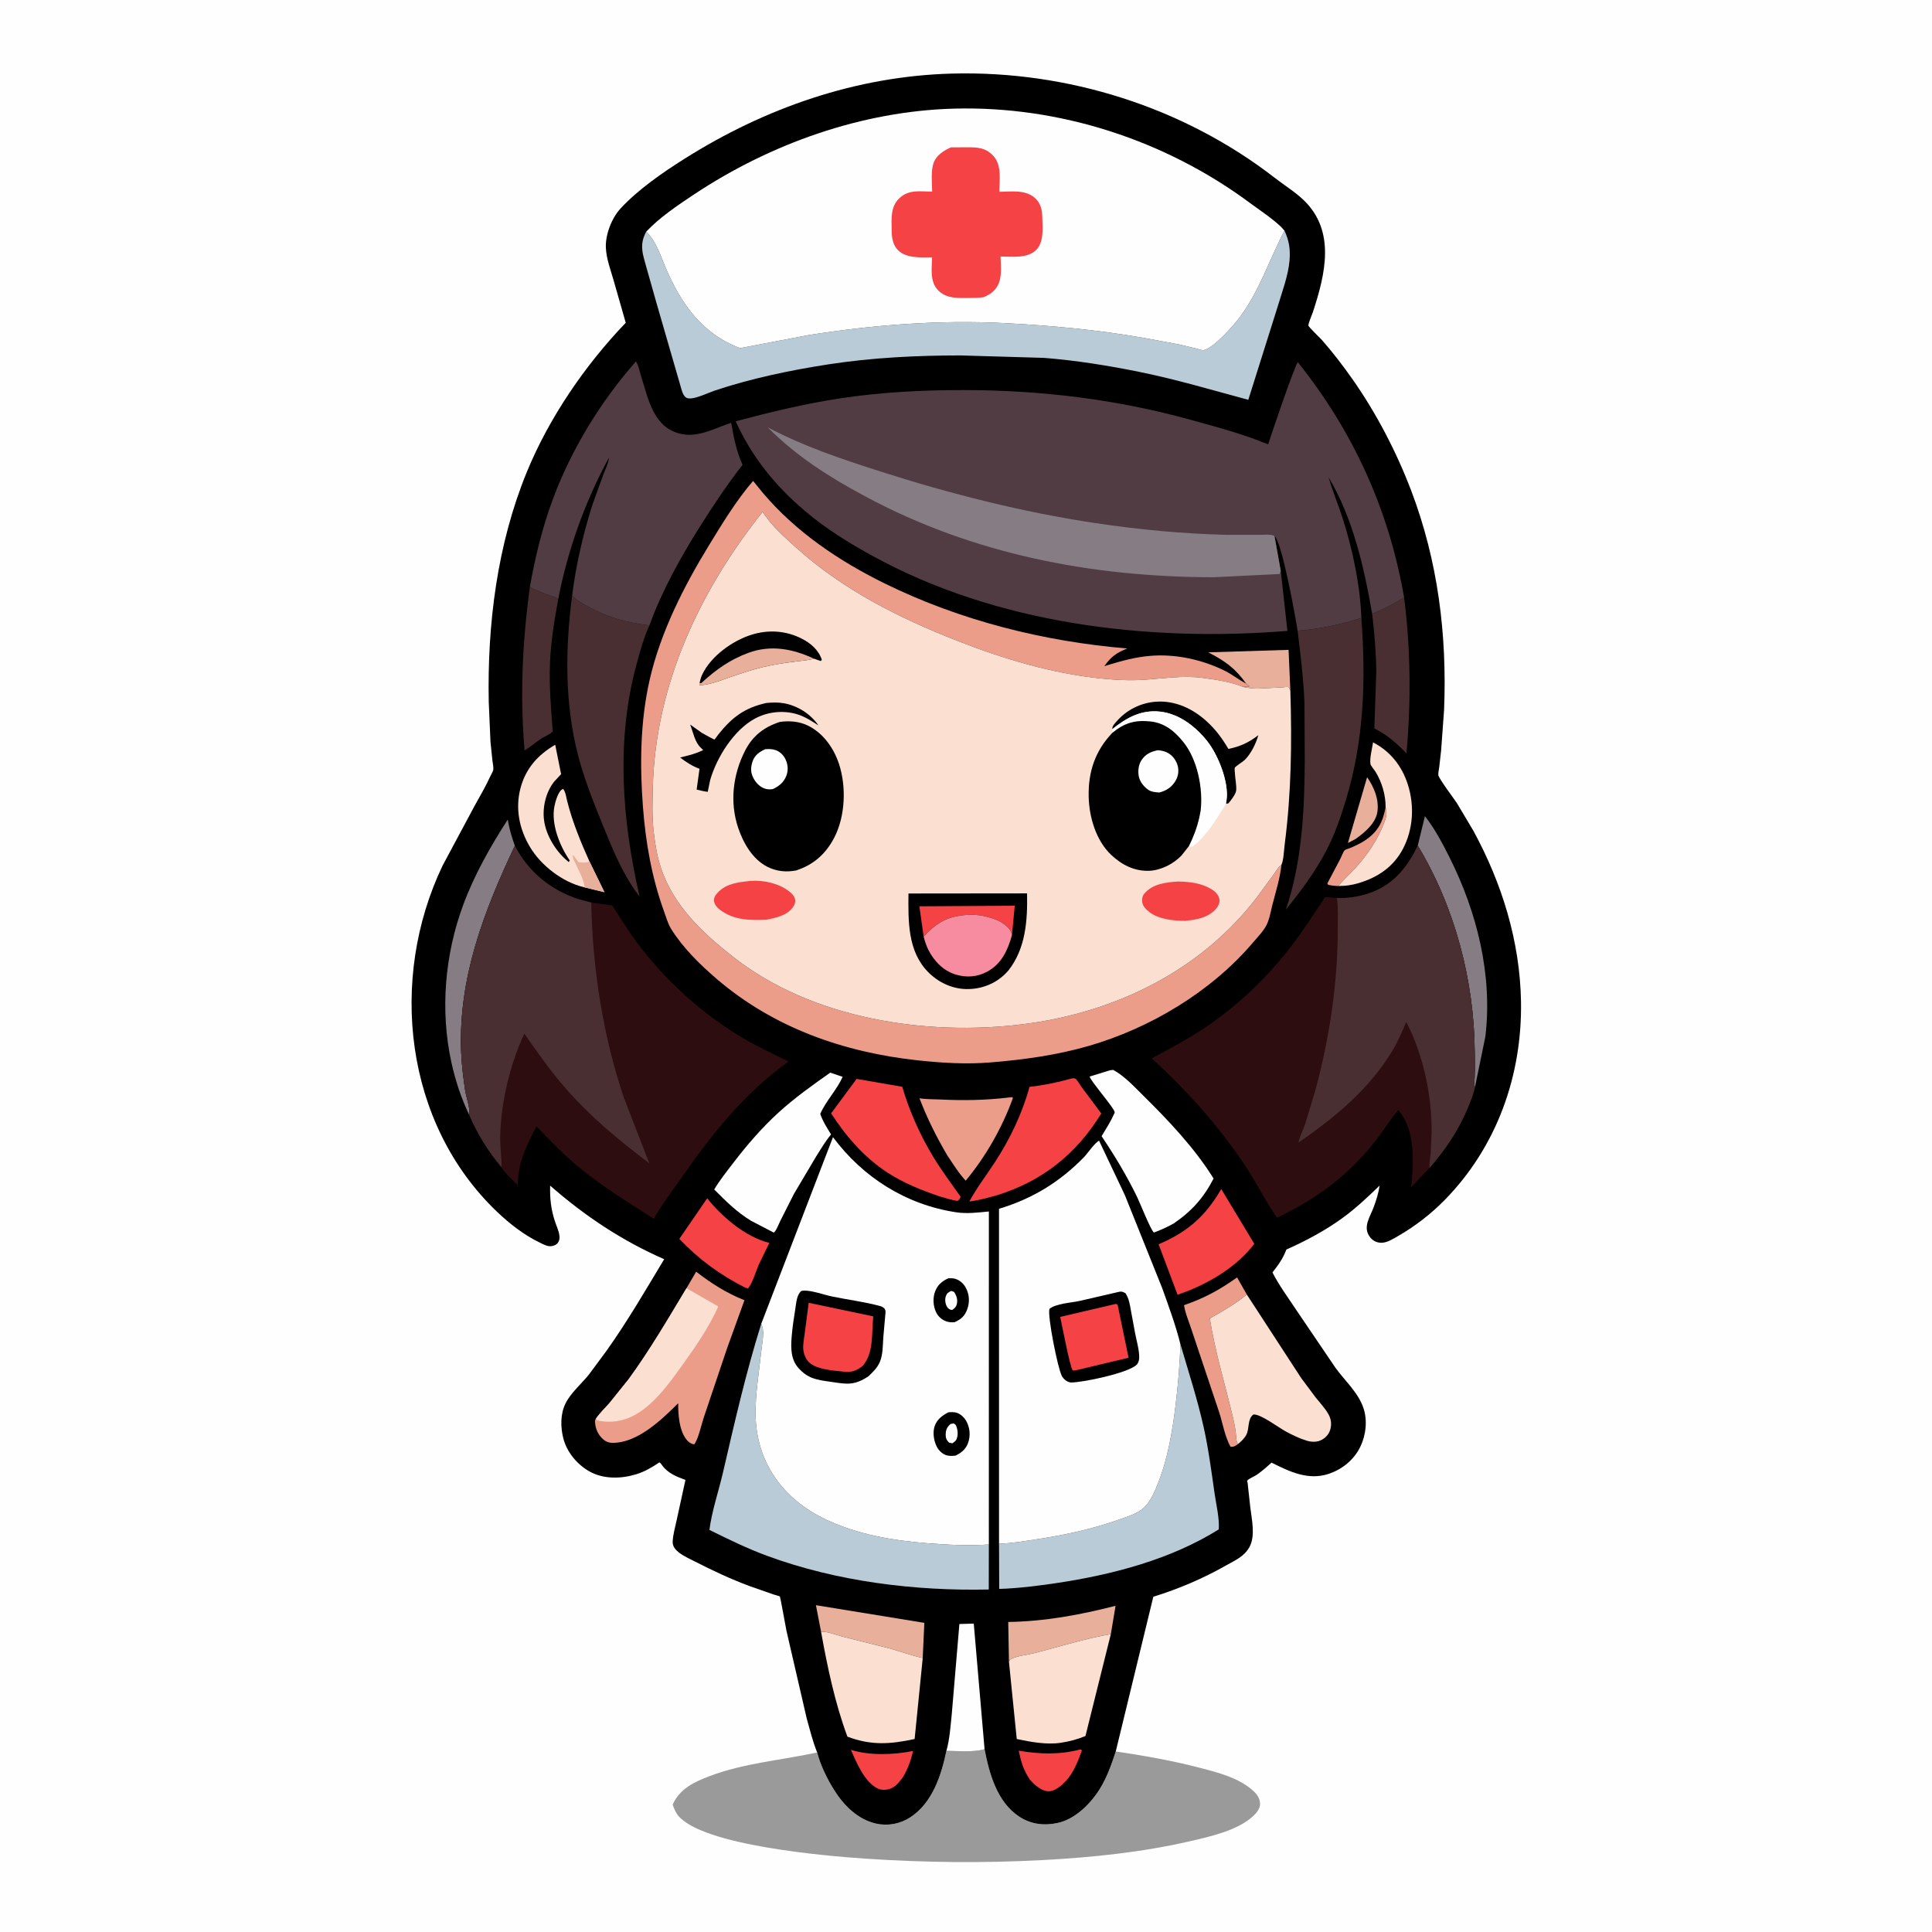 <svg version="1.1" xmlns="http://www.w3.org/2000/svg" style="display: block;" viewBox="0 0 2048 2048" width="1024" height="1024">
<path transform="translate(0,0)" fill="rgb(254,254,254)" d="M -0 -0 L 2048 0 L 2048 2048 L -0 2048 L -0 -0 z"/>
<path transform="translate(0,0)" fill="rgb(155,154,155)" d="M 1043.68 1854.18 C 1048.66 1880.05 1056.79 1909.99 1080.25 1925.57 C 1092.84 1933.94 1106.92 1935.53 1121.49 1932.32 C 1140.22 1928.18 1156.63 1911.43 1166.27 1895.63 C 1173.69 1883.46 1178.34 1870.07 1182.76 1856.59 C 1212.56 1861.08 1241.84 1866.13 1271.02 1873.72 C 1290.94 1878.9 1314.23 1884.63 1329.52 1899.32 C 1333.21 1902.87 1335.75 1907.12 1335.72 1912.36 C 1335.69 1917.47 1331.7 1922.15 1328.13 1925.39 C 1311.71 1940.36 1283.29 1946.73 1262.12 1951.62 C 1210.79 1963.49 1158.27 1968.9 1105.74 1971.73 C 1043.16 1975.09 980.12 1974.48 917.609 1970.26 C 874.875 1967.38 745.549 1956.36 719.025 1924.79 C 716.165 1921.39 714.508 1917.13 713.052 1912.98 C 720.314 1896.43 735.397 1889.2 751.5 1883.03 C 788.397 1868.9 828.018 1866 866.25 1857.67 C 869.653 1871.17 876.952 1885.9 884.306 1897.64 C 894.442 1913.82 909.428 1928.78 928.664 1933.08 C 941.2 1935.88 954.267 1933.39 964.986 1926.4 C 988.336 1911.18 997.843 1881.87 1003.23 1856.02 C 1015.21 1856.03 1032.37 1857.77 1043.68 1854.18 z"/>
<path transform="translate(0,0)" fill="rgb(0,0,0)" d="M 866.25 1857.67 C 861.594 1846.3 858.476 1833.54 855.167 1821.72 L 833.644 1728.52 C 832.946 1725.02 827.162 1692.82 826.687 1692.34 C 826.252 1691.9 820.926 1690.53 820.134 1690.26 L 794.604 1681.32 C 774.569 1673.9 755.165 1664.75 736.158 1655.02 C 729.335 1651.52 719.097 1647.23 714.829 1640.63 C 713.686 1638.87 713.009 1636.65 713.064 1634.54 C 713.251 1627.32 715.672 1618.99 717.191 1611.86 L 726.603 1568.79 C 717.176 1565.29 708.004 1561.77 701.869 1553.25 C 700.803 1551.77 700.543 1551.21 698.998 1550.16 C 691.131 1555.45 683.744 1559.86 674.655 1562.7 C 658.85 1567.65 640.008 1568.16 625.232 1559.98 C 611.902 1552.61 600.804 1539.35 597.072 1524.44 C 594.118 1512.64 593.977 1499 599.385 1487.88 C 604.742 1476.86 616.065 1467.15 623.897 1457.57 L 642.773 1432.11 C 665.019 1400.88 684.32 1367.64 704.062 1334.81 C 659.425 1315.27 619.776 1288.88 583.165 1256.79 C 582.84 1270.15 583.976 1281.51 588.113 1294.25 C 589.668 1299.04 592.289 1304.56 592.975 1309.5 C 593.442 1312.86 592.942 1315.98 590.454 1318.45 C 588.787 1320.11 585.83 1320.96 583.539 1321.05 C 579.751 1321.19 575.659 1318.88 572.303 1317.27 C 555.733 1309.33 540.305 1297.32 527.043 1284.69 C 428.607 1190.95 411.685 1037.57 469.231 917.452 L 502.793 854.777 C 508.722 844.159 514.856 833.597 519.93 822.537 C 520.666 820.932 522.778 817.487 522.941 815.822 C 523.22 812.979 522.271 808.92 521.963 806.05 L 519.936 786.49 L 518.103 744.314 C 516.462 661.907 526.959 577.307 558.343 500.625 C 581.971 442.895 620.22 387.033 663.316 342.147 L 650.43 297.091 C 647.226 285.854 642.828 274.531 642.257 262.77 C 641.58 248.805 648.416 231.117 657.963 220.836 C 676.704 200.655 702.437 182.913 725.634 168.282 C 811.103 114.378 907.642 80.684 1009.26 77.998 C 1131.54 74.765 1254.64 113.5 1351.57 188.722 C 1361.46 196.399 1372.99 203.512 1381.96 212.15 C 1416.19 245.1 1404.79 290.855 1391.8 330.627 C 1390.99 333.11 1386.62 343.183 1386.98 345.182 C 1387.25 346.733 1399.4 358.288 1401.18 360.305 C 1412.75 373.418 1423.61 387.651 1433.68 401.966 C 1458.9 437.823 1480.29 478.991 1495.85 519.872 C 1524.33 594.732 1534 672.822 1530.78 752.584 L 1527.66 795.344 L 1525.67 813 C 1525.39 815.466 1524.46 819.17 1524.69 821.578 C 1525.02 825.187 1541.36 846.675 1544.3 851.216 L 1561.95 880.839 C 1592.27 936.608 1611.24 997.986 1612.32 1061.71 C 1613.64 1140.01 1586.7 1215.64 1531.54 1271.94 C 1517.06 1286.72 1500.1 1299.84 1482.18 1310.17 C 1476.98 1313.17 1470.24 1317.53 1464.07 1317.38 C 1459.52 1317.27 1455.62 1315.48 1452.7 1311.94 C 1443.83 1301.22 1452.29 1290.17 1456.24 1279.45 C 1458.98 1271.99 1461.33 1264.66 1462.42 1256.76 C 1449.76 1269.07 1437.11 1280.97 1422.78 1291.37 C 1404.68 1304.5 1384.02 1315.51 1363.62 1324.57 C 1360.01 1334.12 1355.14 1340.84 1348.86 1348.85 C 1355.92 1362.68 1365.57 1375.74 1374.14 1388.68 L 1415.49 1449.68 C 1425.5 1463.65 1439.52 1475.76 1445.22 1492.32 C 1449.78 1505.58 1448.02 1521.27 1441.94 1533.73 C 1435.26 1547.44 1423.01 1557.45 1408.63 1562.28 C 1386.82 1569.6 1367.26 1560.1 1347.91 1550.47 C 1343.07 1554.86 1338.08 1559.16 1332.77 1562.98 C 1330.21 1564.82 1323.99 1567.31 1322.2 1569.4 C 1321.71 1569.99 1322.4 1570.93 1322.49 1571.69 L 1325.38 1597.94 C 1326.89 1610.61 1330.93 1628.02 1324.56 1639.74 C 1318.94 1650.07 1309.48 1653.86 1299.71 1659.41 C 1275.11 1673.37 1249.53 1684.23 1222.56 1692.64 L 1182.76 1856.59 C 1178.34 1870.07 1173.69 1883.46 1166.27 1895.63 C 1156.63 1911.43 1140.22 1928.18 1121.49 1932.32 C 1106.92 1935.53 1092.84 1933.94 1080.25 1925.57 C 1056.79 1909.99 1048.66 1880.05 1043.68 1854.18 C 1032.37 1857.77 1015.21 1856.03 1003.23 1856.02 C 997.843 1881.87 988.336 1911.18 964.986 1926.4 C 954.267 1933.39 941.2 1935.88 928.664 1933.08 C 909.428 1928.78 894.442 1913.82 884.306 1897.64 C 876.952 1885.9 869.653 1871.17 866.25 1857.67 z"/>
<path transform="translate(0,0)" fill="rgb(232,175,155)" d="M 1449.18 823.867 C 1456.61 834.415 1461.94 847.369 1460.11 860.475 C 1458.39 872.837 1446.22 882.861 1436.65 889.561 L 1428.85 893.584 L 1449.18 823.867 z"/>
<path transform="translate(0,0)" fill="rgb(235,157,138)" d="M 1418.76 939.201 C 1415.04 939.156 1411.65 938.762 1408 938.037 L 1407.03 936.5 L 1420.92 910.178 C 1421.89 908.274 1424.05 902.525 1425.39 901.333 C 1426.47 900.375 1430.21 899.398 1431.78 898.708 C 1436.92 896.467 1442.28 893.989 1446.95 890.878 C 1460.55 881.809 1465.9 871.45 1468.81 855.651 C 1469.72 860.795 1470.17 864.073 1468.34 869.144 L 1467.9 870.403 C 1461.05 889.451 1449.04 907.075 1435.28 921.727 C 1429.9 927.458 1423.58 933.043 1418.76 939.201 z"/>
<path transform="translate(0,0)" fill="rgb(244,66,69)" d="M 902.004 1854.87 C 921.84 1861.2 947.65 1860.21 967.873 1856.1 C 965.621 1866.21 962.377 1875.09 957.079 1884 C 953.698 1888.46 949.974 1893.4 944.709 1895.72 C 940.664 1897.51 934.916 1897.93 930.846 1896.09 C 916.673 1889.7 907.819 1868.33 902.004 1854.87 z"/>
<path transform="translate(0,0)" fill="rgb(244,66,69)" d="M 1145.16 1854.5 C 1146.29 1854.77 1145.69 1854.51 1146.87 1855.5 C 1142.94 1866.6 1137.89 1879.55 1129.63 1888.16 C 1125.01 1892.98 1118.14 1899.16 1111.05 1898.83 C 1103.57 1898.48 1096.18 1891.61 1091.56 1886.29 C 1084.91 1876.25 1082.25 1867.46 1079.96 1855.82 C 1102.45 1859.58 1123.02 1860.22 1145.16 1854.5 z"/>
<path transform="translate(0,0)" fill="rgb(232,175,155)" d="M 1320.92 724.562 C 1309.25 708.19 1298.56 700.686 1280.82 691.511 L 1365.94 688.872 L 1367.83 732.187 L 1366.65 729.507 C 1366.33 729.049 1366.02 728.479 1365.5 728.294 C 1364.57 727.965 1360.28 728.581 1359.07 728.645 L 1333.45 729.944 C 1328.12 730.033 1323.08 729.264 1317.88 728.221 L 1319.37 728.036 C 1321.56 727.979 1322.32 728.496 1324.39 727.5 L 1320.92 724.562 z"/>
<path transform="translate(0,0)" fill="rgb(232,175,155)" d="M 870.413 1729.99 L 864.917 1701.57 L 979.837 1720.29 L 978.13 1757.6 C 965.805 1754.78 953.604 1750.35 941.397 1746.96 L 892.446 1734.71 C 887.771 1733.53 874.707 1728.47 870.413 1729.99 z"/>
<path transform="translate(0,0)" fill="rgb(254,254,254)" d="M 1003.23 1856.02 C 1006.71 1843.71 1007.59 1829.58 1008.93 1816.84 L 1016.99 1721.53 L 1032.23 1721.09 L 1043.68 1854.18 C 1032.37 1857.77 1015.21 1856.03 1003.23 1856.02 z"/>
<path transform="translate(0,0)" fill="rgb(235,157,138)" d="M 1312.26 1530.84 C 1309.68 1532.69 1307.8 1533.95 1304.5 1533.65 C 1298.48 1523.57 1295.88 1507.45 1292.08 1496.17 L 1263.33 1410.33 C 1260.67 1401.88 1256.36 1392.15 1255.12 1383.54 C 1276.64 1376.14 1292.92 1367.23 1311.36 1354.12 L 1321.63 1372.18 C 1309.38 1382.44 1296.3 1389.81 1282.4 1397.56 C 1288.12 1433.22 1298.81 1468.14 1307.15 1503.24 C 1308.42 1508.55 1309.41 1514.05 1310.05 1519.48 C 1310.47 1523.09 1310.24 1527.73 1312.26 1530.84 z"/>
<path transform="translate(0,0)" fill="rgb(232,175,155)" d="M 1069.55 1761.75 L 1068.77 1719.35 C 1107.31 1718.79 1145.32 1711.8 1182.55 1702.21 L 1177.53 1732.23 C 1150.51 1736.8 1122.96 1745.64 1096.33 1752.41 C 1089.33 1754.2 1075.93 1755.48 1070.37 1759.51 L 1069.55 1761.75 z"/>
<path transform="translate(0,0)" fill="rgb(251,224,210)" d="M 1468.81 855.651 C 1468.84 842.583 1464.96 829.352 1458.14 818.156 C 1457.1 816.447 1453 811.569 1452.74 809.926 C 1451.73 803.766 1454.57 793.225 1455.49 786.952 C 1473.85 796.465 1486.07 811.958 1492.37 831.622 C 1499.53 853.988 1498.12 879.223 1487.05 900.052 C 1476.9 919.151 1460.37 930.129 1439.96 936.21 C 1432.83 938.334 1426.23 939.182 1418.76 939.201 C 1423.58 933.043 1429.9 927.458 1435.28 921.727 C 1449.04 907.075 1461.05 889.451 1467.9 870.403 L 1468.34 869.144 C 1470.17 864.073 1469.72 860.795 1468.81 855.651 z"/>
<path transform="translate(0,0)" fill="rgb(244,66,69)" d="M 749.637 1270.25 C 765.746 1290.22 790.174 1311.19 815.52 1317.53 L 804.281 1340.67 C 801.052 1348.08 797.997 1359.62 793 1365.72 L 790.127 1365.06 C 763.166 1351.36 740.869 1335.12 720.119 1313.28 L 749.637 1270.25 z"/>
<path transform="translate(0,0)" fill="rgb(73,47,50)" d="M 561.654 622.203 C 568.021 625.479 574.349 628.184 581.069 630.675 C 583.966 631.748 589.659 633.148 591.77 635.028 C 587.629 657.395 583.872 680.331 582.989 703.099 C 582.041 727.519 584.132 751.09 585.919 775.353 C 583.008 778.603 576.778 780.9 573.032 783.437 C 567.268 787.339 561.984 791.794 556.095 795.56 C 551.032 736.624 553.812 680.646 561.654 622.203 z"/>
<path transform="translate(0,0)" fill="rgb(235,157,138)" d="M 1069.18 1163.42 L 1073 1163.03 L 1073.72 1164 C 1062.45 1195.26 1044.99 1225.92 1023.72 1251.55 C 1016.24 1243.7 1010.35 1233.86 1004.26 1224.9 C 992.594 1205.02 982.924 1185.75 974.689 1164.21 C 981.649 1165.39 989.407 1165.15 996.488 1165.49 C 1021.34 1166.71 1044.49 1166.34 1069.18 1163.42 z"/>
<path transform="translate(0,0)" fill="rgb(73,47,50)" d="M 1454.53 650.563 C 1466.53 645.791 1477.44 640.144 1488.42 633.347 C 1495.33 687.93 1495.9 743.866 1490.9 798.682 C 1480.18 787.434 1470.71 779.287 1456.88 772.124 L 1458.91 712.198 C 1458.75 691.554 1456.96 671.044 1454.53 650.563 z"/>
<path transform="translate(0,0)" fill="rgb(133,125,131)" d="M 1502.87 896.391 L 1510.47 865.141 C 1520.84 878.351 1528.83 893.497 1536.36 908.469 C 1565.68 966.774 1582.33 1033.36 1574.57 1098.77 L 1563.66 1151.73 L 1562.47 1151.45 C 1563.78 1139.92 1563.33 1127.63 1563.27 1116.02 C 1562.83 1039.74 1542.32 961.847 1502.87 896.391 z"/>
<path transform="translate(0,0)" fill="rgb(244,66,69)" d="M 1294.56 1260.42 L 1329.62 1318.5 C 1312.09 1341.54 1285.82 1357.75 1259.25 1368.46 L 1248.26 1372.48 L 1228.16 1318.99 C 1258.69 1305.98 1277.81 1289.38 1294.56 1260.42 z"/>
<path transform="translate(0,0)" fill="rgb(133,125,131)" d="M 497.575 1182.21 C 488.881 1164.27 482.703 1145.4 478.445 1125.93 C 466.456 1071.13 471.533 1011.76 491.013 959.26 C 502.99 926.98 519.674 897.611 538.256 868.764 L 539.008 872.877 C 540.528 881.091 543.087 888.734 545.771 896.619 C 512.848 966.179 485.701 1036.87 488.853 1115.31 C 489.388 1128.61 491.087 1142.02 492.988 1155.19 C 494.141 1163.18 498.615 1174.57 497.575 1182.21 z"/>
<path transform="translate(0,0)" fill="rgb(251,224,210)" d="M 619.853 940.689 L 618.727 940.428 C 596.303 935.056 573.592 917.57 561.868 897.952 C 550.458 878.859 546.021 857.133 551.752 835.469 C 557.282 814.569 570.08 800.269 588.533 789.461 L 594.798 820.646 L 587.451 828.544 C 578.709 839.593 574.919 855.441 576.688 869.328 C 578.815 886.031 589.875 903.522 602.938 913.829 L 603.929 912.084 C 593.347 896.825 584.199 873.854 587.619 855.172 C 588.511 850.303 591.464 839.774 595.5 837.029 L 597 836.267 C 599.679 839.83 600.193 845.076 601.272 849.341 C 606.743 870.97 615.643 892.8 624.838 913.148 L 640.727 945.755 L 619.853 940.689 z"/>
<path transform="translate(0,0)" fill="rgb(232,175,155)" d="M 607.826 910.52 L 607.034 907 L 607.801 906.5 L 613.177 913.879 C 617.708 914.295 620.543 915.072 624.838 913.148 L 640.727 945.755 L 619.853 940.689 C 618.589 930.902 611.725 919.659 607.826 910.52 z"/>
<path transform="translate(0,0)" fill="rgb(244,66,69)" d="M 908.038 1143.68 L 956.411 1152.03 C 964.047 1177.97 975.181 1202.87 989.141 1226.04 C 998.006 1240.76 1008.33 1254.5 1018.25 1268.5 C 1017.54 1270.86 1016.96 1271.57 1015 1273.05 C 1008.51 1272.06 1002.23 1270.02 995.933 1268.19 C 976.579 1261.61 957.689 1254.09 940.5 1242.85 C 916.108 1226.9 896.772 1204.51 880.994 1180.23 L 908.038 1143.68 z"/>
<path transform="translate(0,0)" fill="rgb(244,66,69)" d="M 1136.59 1143.09 L 1138.03 1142.91 C 1138.14 1142.92 1139.9 1143.38 1140.07 1143.5 C 1141.98 1144.82 1144.76 1149.9 1146.24 1151.9 L 1167.42 1180.32 C 1140.96 1223.35 1104.87 1252.19 1056.55 1267.11 C 1046.98 1269.72 1037.41 1272.46 1027.53 1273.6 C 1035.62 1258.8 1045.42 1246.11 1054.56 1232.09 C 1070.61 1207.46 1083.55 1180.48 1091.33 1152.11 C 1106.9 1150.38 1121.52 1147.24 1136.59 1143.09 z"/>
<path transform="translate(0,0)" fill="rgb(251,224,210)" d="M 1069.55 1761.75 L 1070.37 1759.51 C 1075.93 1755.48 1089.33 1754.2 1096.33 1752.41 C 1122.96 1745.64 1150.51 1736.8 1177.53 1732.23 L 1150.63 1840.23 C 1141.78 1843.91 1133.76 1846 1124.27 1847.44 C 1109.41 1849.68 1092.42 1846.5 1077.8 1843.44 L 1069.55 1761.75 z"/>
<path transform="translate(0,0)" fill="rgb(251,224,210)" d="M 870.413 1729.99 C 874.707 1728.47 887.771 1733.53 892.446 1734.71 L 941.397 1746.96 C 953.604 1750.35 965.805 1754.78 978.13 1757.6 L 969.55 1843.41 C 943.796 1849 923.261 1850.44 898.286 1840.9 C 885.146 1805.45 877.07 1767.12 870.413 1729.99 z"/>
<path transform="translate(0,0)" fill="rgb(254,254,254)" d="M 880.097 1137.05 L 893.249 1141.5 C 886.89 1155.65 875.615 1166.86 869.499 1180.72 C 872.101 1188.57 876.708 1195.55 880.953 1202.58 C 874.823 1209.9 870.077 1218.1 864.992 1226.15 L 841.596 1265.62 L 827.096 1294.29 C 825.813 1296.9 822.545 1305.5 820.167 1306.57 L 796.297 1294.16 C 781.232 1285.07 769.399 1273.27 757.103 1260.88 C 762.91 1251.18 770.216 1241.99 777.085 1233.01 C 791.762 1213.84 807.316 1195.73 825.175 1179.43 C 842.306 1163.8 861.175 1150.38 880.097 1137.05 z"/>
<path transform="translate(0,0)" fill="rgb(251,224,210)" d="M 1321.63 1372.18 L 1379.31 1460.79 L 1394.64 1481.35 C 1399.22 1487.01 1404.56 1492.72 1408.14 1499.04 C 1410.93 1503.98 1411.68 1508.94 1410.38 1514.48 C 1409.2 1519.53 1405.96 1523.5 1401.5 1526.06 C 1396.52 1528.92 1390.6 1528.81 1385.23 1527.18 C 1377.43 1524.83 1369.95 1521.15 1362.8 1517.31 C 1355.69 1513.49 1335.49 1498.23 1328.49 1499.5 C 1322.16 1504.58 1324.6 1514.03 1321.24 1520.75 C 1319.21 1524.8 1315.68 1527.99 1312.26 1530.84 C 1310.24 1527.73 1310.47 1523.09 1310.05 1519.48 C 1309.41 1514.05 1308.42 1508.55 1307.15 1503.24 C 1298.81 1468.14 1288.12 1433.22 1282.4 1397.56 C 1296.3 1389.81 1309.38 1382.44 1321.63 1372.18 z"/>
<path transform="translate(0,0)" fill="rgb(254,254,254)" d="M 1176.77 1134.5 L 1180 1134.16 C 1191.28 1140 1202.51 1152.08 1211.58 1161.03 C 1238.61 1187.73 1266.35 1216.94 1286.44 1249.28 C 1276 1269.62 1263.16 1284.02 1244.16 1296.93 C 1237.27 1300.76 1230.6 1303.86 1223.18 1306.52 C 1220.04 1304.37 1208.12 1274.46 1205.3 1268.66 C 1194.42 1246.36 1181.61 1224.97 1167.73 1204.41 C 1171.99 1197.12 1176.92 1189.87 1180.31 1182.14 C 1180.75 1181.14 1181.48 1180.22 1181.6 1179.14 C 1181.99 1175.49 1157.56 1147.9 1154.99 1141.22 L 1176.77 1134.5 z"/>
<path transform="translate(0,0)" fill="rgb(235,157,138)" d="M 727.705 1365.55 L 737.981 1348.04 C 753.913 1360.44 770.302 1370.81 789.141 1378.29 L 770.746 1429.19 L 745.955 1502.83 C 743.241 1510.93 740.612 1524.39 736 1531.05 C 733.089 1530.76 730.362 1529.08 728.435 1526.89 C 719.98 1517.3 718.814 1499.65 718.926 1487.48 C 701.136 1505.18 675.932 1529.51 649.516 1529.48 C 644.819 1529.47 641.338 1527.84 638.054 1524.48 C 632.957 1519.26 630.695 1512.85 630.752 1505.63 L 631.666 1503.92 C 635.558 1498.14 641.187 1492.79 645.817 1487.55 L 666.235 1462.18 C 688.739 1431.41 708.073 1398.17 727.705 1365.55 z"/>
<path transform="translate(0,0)" fill="rgb(251,224,210)" d="M 727.705 1365.55 L 761.432 1384.93 C 751.707 1406.54 738.164 1426.36 724.36 1445.56 C 709.339 1466.46 690.042 1494.33 664.91 1503.61 C 654.576 1507.43 643.854 1508.08 633.104 1505.7 L 631.666 1503.92 C 635.558 1498.14 641.187 1492.79 645.817 1487.55 L 666.235 1462.18 C 688.739 1431.41 708.073 1398.17 727.705 1365.55 z"/>
<path transform="translate(0,0)" fill="rgb(73,47,50)" d="M 688.407 662.97 C 682.592 675.31 678.784 689.649 675.152 702.777 C 652.705 783.918 659.282 869.146 678.012 950.333 L 676.408 948.316 C 660.648 927.582 649.371 900.345 639.645 876.314 C 629.753 851.873 619.873 827.494 613.128 801.948 C 598.451 746.365 599.097 687.852 606.506 631.231 C 611.123 636.307 617.49 639.74 623.438 643.043 C 644.425 654.699 664.636 660.084 688.407 662.97 z"/>
<path transform="translate(0,0)" fill="rgb(73,47,50)" d="M 1443.1 655.052 C 1447.96 720.811 1445.99 784.409 1426.74 847.923 C 1421.2 866.196 1414.83 884.707 1405.98 901.66 C 1394.53 923.582 1378.74 945.035 1363.06 964.154 C 1380.12 914.45 1382.85 858.889 1383.09 806.64 L 1382.79 745 C 1381.68 719.387 1378.67 694.007 1375.51 668.587 C 1397.8 667.025 1421.81 661.974 1443.1 655.052 z"/>
<path transform="translate(0,0)" fill="rgb(184,203,214)" d="M 1251.24 1424.69 C 1259.83 1454.06 1269.31 1483.07 1275.96 1513 C 1281.12 1536.23 1284.15 1559.73 1287.53 1583.25 C 1289.21 1594.93 1292.82 1609.6 1291.94 1621.22 C 1241.01 1653.15 1178.94 1669.3 1120 1678.11 C 1099.99 1681.1 1079.45 1683.68 1059.21 1684.33 L 1059.01 1636.37 C 1072.01 1636.08 1085.31 1633.72 1098.16 1631.79 C 1128.09 1627.28 1157.35 1621.03 1185.94 1610.92 C 1195.13 1607.67 1206.01 1604.59 1213.13 1597.69 C 1219.93 1591.1 1224.14 1580.86 1227.58 1572.15 C 1238.05 1545.7 1242.82 1517.11 1246.22 1489 C 1248.81 1467.63 1250.7 1446.21 1251.24 1424.69 z"/>
<path transform="translate(0,0)" fill="rgb(184,203,214)" d="M 1048.22 1637.23 L 1048.13 1684.94 C 969.58 1686.63 887.024 1676.48 813.074 1649.23 C 792.044 1641.48 772.059 1631.69 752.009 1621.75 C 754.592 1601.69 761.762 1580.85 766.351 1561.05 C 778.598 1508.22 790.644 1455.23 806.893 1403.44 L 807.727 1405.23 C 810.572 1411.95 807.719 1425.01 806.953 1432.43 C 804.66 1454.61 800.646 1477.2 800.938 1499.52 C 801.604 1550.31 830.217 1589.48 875.778 1610.89 C 909.789 1626.88 946.321 1632.95 983.5 1635.94 C 1004.82 1637.66 1026.87 1638.6 1048.22 1637.23 z"/>
<path transform="translate(0,0)" fill="rgb(184,203,214)" d="M 1361.6 244.52 C 1366.57 255.251 1367.91 264.096 1366.97 276 C 1365.72 291.729 1359.2 308.885 1354.69 324.023 L 1323.26 423.817 C 1284.98 413.536 1247.19 402.258 1208.28 394.333 C 1174.76 387.503 1140.64 382.032 1106.53 379.352 L 1017.99 376.772 C 971.371 376.808 924.549 379.095 878.425 386.19 C 838.125 392.388 795.589 401.254 756.887 414.29 C 750.347 416.493 733.359 425.007 727.5 421.572 C 723.608 419.29 722.33 412.299 721.091 408.24 L 695.766 320.712 L 685.025 282.733 C 683.54 276.974 681.43 270.989 680.864 265.059 C 680.152 257.603 681.569 252.08 685.054 245.517 C 695.609 256.125 699.563 269.399 705.25 282.905 C 721.421 321.309 744.119 354.115 784.627 369.033 L 856.756 355.273 C 924.905 344.367 995.937 338.93 1064.86 342.507 C 1114.23 345.068 1163.37 349.606 1212.09 358.113 L 1250.04 365.137 L 1269.28 369.75 C 1270.59 370.067 1274.27 371.433 1275.46 371.252 C 1286.39 369.595 1308.07 344.585 1314.69 335.664 C 1335.22 308.005 1345.69 274.743 1361.6 244.52 z"/>
<path transform="translate(0,0)" fill="rgb(81,60,68)" d="M 561.654 622.203 C 567.304 590.617 574.857 559.256 586.053 529.133 C 605.682 476.322 636.794 425.451 674.115 383.168 C 676.712 386.878 677.714 392.67 679.086 397 C 687.188 422.564 692.402 454.681 723.656 460.305 C 741.406 463.498 758.697 453.497 775.069 448.194 C 777.943 464.253 780.436 477.671 787.155 492.722 C 770.806 513.62 755.951 535.961 741.829 558.405 C 721.107 591.337 701.715 626.315 688.407 662.97 C 664.636 660.084 644.425 654.699 623.438 643.043 C 617.49 639.74 611.123 636.307 606.506 631.231 C 610.597 598.403 618.113 566.231 628.092 534.702 L 639.652 502.774 C 641.716 497.336 645.066 490.931 645.503 485.188 C 620.308 531.167 601.601 583.505 591.77 635.028 C 589.659 633.148 583.966 631.748 581.069 630.675 C 574.349 628.184 568.021 625.479 561.654 622.203 z"/>
<path transform="translate(0,0)" fill="rgb(235,157,138)" d="M 1358.41 916.69 C 1356.9 930.88 1352.42 945.253 1348.82 959.027 C 1347.02 965.954 1345.78 974.317 1342.55 980.644 C 1339.2 987.207 1332.86 993.657 1328.07 999.288 C 1283.82 1051.31 1219.18 1089.95 1153.88 1108.79 C 1120.18 1118.52 1085.05 1123.35 1050.15 1126.2 C 1024.45 1128.3 998.582 1126.78 973 1124.03 C 894.837 1115.61 820.347 1089.61 760 1037.93 C 742.238 1022.72 723.627 1004.45 711.321 984.522 C 708.016 979.171 706.046 972.067 703.907 966.155 C 690.875 930.119 684.461 893.43 681.541 855.272 C 678.133 810.733 678.695 764.331 688.669 720.643 C 700.175 670.244 724.669 621.98 751.472 578.143 C 765.643 554.967 780.582 530.387 798.301 509.784 L 808.522 522.337 C 843.594 563.892 889.8 594.939 938.317 618.733 C 1018.15 657.885 1106.49 680.025 1194.94 687.429 C 1183.46 691.996 1177.74 696.148 1170.66 706.147 L 1175.39 704.706 C 1189.92 700.289 1204.03 696.511 1219.24 695.239 C 1246.02 693.001 1274.18 699.123 1298.2 710.97 C 1305.88 714.762 1312.53 720.163 1320.09 724.139 L 1320.92 724.562 L 1324.39 727.5 C 1322.32 728.496 1321.56 727.979 1319.37 728.036 L 1317.88 728.221 C 1304.54 722.667 1288.9 720.469 1274.65 718.567 C 1253.57 715.753 1231.46 719.52 1210.37 720.719 C 1195.94 721.539 1181.22 720.656 1166.85 719.193 C 1115.14 713.927 1063.04 698.211 1014.8 679.285 C 952.078 654.681 892.443 624.618 842.219 578.975 C 832.993 570.591 822.91 561.708 815.192 551.9 L 813.013 549 L 808.286 542.713 C 741.569 626.572 694.872 725.857 692.021 834.312 C 691.613 849.837 691.098 866.184 692.915 881.611 C 694.46 894.728 696.454 907.594 700.659 920.151 C 714.199 960.594 745.244 989.415 778 1014.98 C 861.549 1080.18 981.833 1098.58 1084.76 1085.65 C 1181.45 1073.49 1272.47 1029.49 1332.41 951.108 L 1350.03 927.14 C 1352.61 923.603 1354.8 919.22 1358.41 916.69 z"/>
<path transform="translate(0,0)" fill="rgb(254,254,254)" d="M 1059.01 1636.37 L 1058.99 1281.37 C 1094.26 1270.76 1123.08 1253.18 1148.78 1226.93 C 1153.11 1222.51 1160.15 1211.69 1165.06 1209.17 L 1192.38 1266.82 L 1231.99 1365.49 C 1238.93 1384.91 1246.24 1404.67 1251.24 1424.69 C 1250.7 1446.21 1248.81 1467.63 1246.22 1489 C 1242.82 1517.11 1238.05 1545.7 1227.58 1572.15 C 1224.14 1580.86 1219.93 1591.1 1213.13 1597.69 C 1206.01 1604.59 1195.13 1607.67 1185.94 1610.92 C 1157.35 1621.03 1128.09 1627.28 1098.16 1631.79 C 1085.31 1633.72 1072.01 1636.08 1059.01 1636.37 z"/>
<path transform="translate(0,0)" fill="rgb(0,0,0)" d="M 1186.81 1369.25 C 1189.61 1368.89 1190.7 1369.63 1193.1 1370.9 C 1196.91 1376.59 1197.68 1383.14 1198.92 1389.75 L 1203.31 1413.5 C 1204.89 1421.71 1207.63 1430.65 1207.61 1439 C 1207.6 1441.74 1206.84 1444.8 1204.81 1446.77 C 1195.89 1455.46 1147.5 1465.64 1135.14 1465.5 L 1134.08 1465.32 C 1130.38 1464.41 1127.36 1461.82 1125.57 1458.5 C 1121.27 1450.58 1110.28 1395.23 1112.42 1387.5 C 1119.29 1381.81 1135.44 1381 1144.51 1379.03 L 1186.81 1369.25 z"/>
<path transform="translate(0,0)" fill="rgb(244,66,69)" d="M 1181.46 1382.5 C 1183.71 1382.16 1182.61 1382.01 1184.73 1383.03 L 1196.33 1439.26 L 1139.5 1452.78 L 1137.19 1452.72 C 1134.38 1450.31 1125.64 1403.76 1123.85 1395.97 L 1181.46 1382.5 z"/>
<path transform="translate(0,0)" fill="rgb(45,13,15)" d="M 545.771 896.619 C 559.992 924.196 584.16 943.917 613.759 953.366 L 626.719 956.76 L 649.115 959.804 C 657.754 973.255 666.015 986.939 675.645 999.724 C 705.65 1039.56 744.098 1074.56 787 1100.07 C 802.742 1109.43 819.525 1117.22 835.972 1125.25 C 788.646 1159.02 754.44 1202.55 721.463 1249.83 C 711.802 1263.68 701.247 1277.21 693.098 1292.03 C 666.556 1275.09 639.854 1258.65 615.376 1238.73 C 598.639 1225.1 583.524 1209.68 568.718 1194.02 C 558.03 1214.56 548.851 1232.73 548.858 1256.43 C 543.526 1250.88 535.146 1243.87 531.565 1237.26 C 517.853 1221.02 505.856 1201.79 497.575 1182.21 C 498.615 1174.57 494.141 1163.18 492.988 1155.19 C 491.087 1142.02 489.388 1128.61 488.853 1115.31 C 485.701 1036.87 512.848 966.179 545.771 896.619 z"/>
<path transform="translate(0,0)" fill="rgb(73,47,50)" d="M 545.771 896.619 C 559.992 924.196 584.16 943.917 613.759 953.366 L 626.719 956.76 C 628.086 1026.28 639.116 1098.1 661.5 1164.05 L 688.267 1233.08 C 656.366 1209.02 626.496 1184.34 600.018 1154.21 C 584.055 1136.05 569.632 1115.55 555.814 1095.72 C 540.609 1128.47 530.864 1168.94 530.238 1205 C 530.052 1215.75 531.863 1226.5 531.565 1237.26 C 517.853 1221.02 505.856 1201.79 497.575 1182.21 C 498.615 1174.57 494.141 1163.18 492.988 1155.19 C 491.087 1142.02 489.388 1128.61 488.853 1115.31 C 485.701 1036.87 512.848 966.179 545.771 896.619 z"/>
<path transform="translate(0,0)" fill="rgb(45,13,15)" d="M 1502.87 896.391 C 1542.32 961.847 1562.83 1039.74 1563.27 1116.02 C 1563.33 1127.63 1563.78 1139.92 1562.47 1151.45 L 1563.66 1151.73 C 1562.15 1159.55 1558.94 1167.21 1555.9 1174.56 C 1545.89 1198.68 1532.33 1218.46 1515.36 1238.1 L 1495.84 1258.51 L 1496.33 1254.08 C 1498.68 1228.58 1499.75 1197.25 1482.33 1176.68 C 1473.75 1186.51 1466.8 1198.16 1458.79 1208.5 C 1430.29 1245.27 1395.48 1271.21 1353.58 1290.83 C 1341.06 1272.51 1331.14 1252.49 1318.79 1234 C 1291.69 1193.43 1257 1154.7 1220.78 1121.91 C 1241.7 1110.75 1263.03 1099.43 1282.5 1085.84 C 1314.77 1063.31 1343.98 1035.13 1368.06 1003.99 C 1381.25 986.929 1392.67 968.747 1404.72 950.896 L 1417.18 951.972 C 1428.77 952.35 1441.23 950.501 1452.16 946.591 C 1477.2 937.631 1491.68 919.747 1502.87 896.391 z"/>
<path transform="translate(0,0)" fill="rgb(73,47,50)" d="M 1502.87 896.391 C 1542.32 961.847 1562.83 1039.74 1563.27 1116.02 C 1563.33 1127.63 1563.78 1139.92 1562.47 1151.45 L 1563.66 1151.73 C 1562.15 1159.55 1558.94 1167.21 1555.9 1174.56 C 1545.89 1198.68 1532.33 1218.46 1515.36 1238.1 C 1514.91 1232.72 1516.17 1227.81 1516.64 1222.5 L 1517.58 1200 C 1517.83 1161.32 1508.7 1117.71 1490.71 1083.42 C 1486.3 1093.52 1481.89 1104.03 1476.21 1113.5 C 1451.75 1154.26 1415.15 1184.64 1376.43 1211.16 C 1377.61 1205.01 1381.32 1197.91 1383.43 1191.81 L 1394.27 1156 C 1409.45 1100.02 1418.32 1040.66 1418.11 982.613 C 1418.07 972.872 1418.58 962.651 1417.33 953.013 L 1417.18 951.972 C 1428.77 952.35 1441.23 950.501 1452.16 946.591 C 1477.2 937.631 1491.68 919.747 1502.87 896.391 z"/>
<path transform="translate(0,0)" fill="rgb(254,254,254)" d="M 806.893 1403.44 L 882.998 1205.44 C 914.743 1248.12 960.526 1277.04 1013.47 1285.06 C 1025.1 1286.83 1036.64 1285.33 1048.25 1284.22 L 1048.22 1637.23 C 1026.87 1638.6 1004.82 1637.66 983.5 1635.94 C 946.321 1632.95 909.789 1626.88 875.778 1610.89 C 830.217 1589.48 801.604 1550.31 800.938 1499.52 C 800.646 1477.2 804.66 1454.61 806.953 1432.43 C 807.719 1425.01 810.572 1411.95 807.727 1405.23 L 806.893 1403.44 z"/>
<path transform="translate(0,0)" fill="rgb(0,0,0)" d="M 1005.23 1355.05 C 1007.72 1354.95 1010.05 1354.85 1012.48 1355.57 C 1017.69 1357.12 1021.66 1360.83 1024.09 1365.64 C 1027.69 1372.75 1028.02 1380.55 1025.27 1388 C 1022.62 1395.21 1018.79 1398.43 1011.91 1401.61 C 1008.85 1401.83 1006.33 1401.75 1003.38 1400.78 C 998.638 1399.22 994.531 1395.67 992.351 1391.17 C 989.125 1384.52 988.608 1375.93 991.266 1369 C 993.967 1361.97 998.536 1358.14 1005.23 1355.05 z"/>
<path transform="translate(0,0)" fill="rgb(254,254,254)" d="M 1008.05 1368.5 C 1009.2 1368.55 1010.3 1369.11 1011.38 1369.5 C 1013.63 1372.83 1015.09 1376.8 1014.54 1380.89 C 1014.02 1384.74 1012.59 1386.35 1009.5 1388.57 C 1008.79 1388.55 1008.12 1388.58 1007.44 1388.28 C 1005.74 1387.51 1004.58 1386.55 1003.71 1384.94 C 1001.96 1381.71 1001.43 1377.45 1002.66 1373.94 C 1003.78 1370.74 1005.19 1370.11 1008.05 1368.5 z"/>
<path transform="translate(0,0)" fill="rgb(0,0,0)" d="M 1005.29 1497.11 C 1008.18 1496.9 1011.09 1496.68 1013.91 1497.51 C 1018.38 1498.84 1022.27 1502.64 1024.45 1506.67 C 1028.05 1513.32 1028.85 1521.36 1026.55 1528.56 C 1024.22 1535.87 1019.69 1539.68 1012.98 1543 C 1009.92 1543.42 1006.51 1543.53 1003.5 1542.71 C 999.315 1541.57 995.248 1537.74 993.255 1533.99 C 989.967 1527.81 988.495 1518.99 990.637 1512.2 C 992.99 1504.74 998.683 1500.6 1005.29 1497.11 z"/>
<path transform="translate(0,0)" fill="rgb(254,254,254)" d="M 1007.56 1509.5 L 1011 1508.88 L 1013.13 1510.5 C 1014.92 1514.17 1015.72 1519.23 1014.73 1523.25 C 1013.78 1527.1 1012.66 1527.86 1009.5 1529.98 L 1006 1529.19 C 1003.42 1526.7 1002.43 1524.52 1002.47 1520.86 C 1002.52 1515.54 1003.84 1512.97 1007.56 1509.5 z"/>
<path transform="translate(0,0)" fill="rgb(0,0,0)" d="M 849.378 1368.5 L 851.999 1368.08 C 860.67 1367.81 873.338 1372.53 882 1374.33 C 898.814 1377.83 916.824 1380.02 933.315 1384.57 C 935.038 1385.04 936.131 1385.81 937.5 1386.92 C 938.288 1388.29 938.803 1389.42 938.697 1391.05 L 936.354 1417.66 C 935.752 1426.22 936.052 1435.97 932.562 1443.94 C 929.866 1450.09 925.313 1454.44 920.551 1458.98 C 913.089 1463.85 906.211 1466.99 897.191 1466.71 C 891.272 1466.52 885.409 1465.44 879.556 1464.62 C 865.7 1462.66 856.407 1461.34 846.474 1450.26 C 838.36 1441.22 838.269 1429.43 839.105 1418 C 839.875 1407.49 841.601 1396.76 843.233 1386.34 C 844.165 1380.39 844.598 1372.69 849.378 1368.5 z"/>
<path transform="translate(0,0)" fill="rgb(244,66,69)" d="M 857.278 1381.04 L 925.745 1395.4 C 923.781 1412.87 926.607 1434.57 914.193 1448.18 C 907.564 1453.19 902.86 1454.91 894.5 1454.02 C 883.489 1452.86 863.236 1451.79 856.031 1442.39 C 853.627 1439.26 852.168 1435.25 851.628 1431.34 C 850.878 1425.93 852.242 1419.61 852.91 1414.17 L 857.278 1381.04 z"/>
<path transform="translate(0,0)" fill="rgb(254,254,254)" d="M 685.054 245.517 C 699.451 230.304 718.379 217.593 735.736 206.078 C 816.956 152.196 913.825 117.733 1011.62 115.138 C 1123.26 112.176 1235.09 148.53 1324.76 214.97 C 1335.6 222.999 1348.02 231.087 1357.81 240.281 L 1361.6 244.52 C 1345.69 274.743 1335.22 308.005 1314.69 335.664 C 1308.07 344.585 1286.39 369.595 1275.46 371.252 C 1274.27 371.433 1270.59 370.067 1269.28 369.75 L 1250.04 365.137 L 1212.09 358.113 C 1163.37 349.606 1114.23 345.068 1064.86 342.507 C 995.937 338.93 924.905 344.367 856.756 355.273 L 784.627 369.033 C 744.119 354.115 721.421 321.309 705.25 282.905 C 699.563 269.399 695.609 256.125 685.054 245.517 z"/>
<path transform="translate(0,0)" fill="rgb(244,66,69)" d="M 1008 156.217 L 1025.64 156.125 C 1036.6 156.133 1044.85 156.589 1052.85 165.105 C 1062.16 175.023 1059.43 190.76 1059.33 203.313 C 1072.2 203.168 1087.33 200.716 1097.5 210.259 C 1103.16 215.567 1104.69 222.445 1104.86 229.897 C 1105.12 240.967 1106.93 256.716 1098.22 265.112 C 1088.78 274.21 1072.66 271.963 1060.62 271.915 C 1060.85 281.083 1062.25 292.779 1058.33 301.281 C 1055.16 308.16 1049.31 312.411 1042.46 315.068 C 1037.17 315.841 1031.78 315.854 1026.45 315.884 C 1014.53 315.951 1002.6 316.635 993.861 307.079 C 985.546 297.987 987.782 284.101 988.073 272.773 C 976.565 272.932 960.406 273.977 951.799 265.072 C 946.149 259.227 945.242 251.327 945.187 243.615 C 945.103 231.875 943.896 219.458 952.904 210.557 C 963.021 200.561 975.063 202.987 988.116 203.149 C 988.023 193.659 986.482 181.076 989.866 172.137 C 992.836 164.293 1000.72 159.461 1008 156.217 z"/>
<path transform="translate(0,0)" fill="rgb(81,60,68)" d="M 1357.66 605.255 L 1364.71 668.799 C 1216.56 680.675 1056.41 661.588 924.624 589.129 C 899.125 575.109 875.291 560.374 853.051 541.453 C 821.591 514.686 796.998 484.423 779.878 446.592 C 816.695 436.775 853.717 427.839 891.423 422.158 C 934.712 415.637 977.822 413.453 1021.56 413.491 C 1104.02 413.563 1184.27 423.33 1263.82 445.463 C 1290.63 452.924 1318.58 460.335 1344.27 471.073 C 1346.9 462.608 1372.43 387.296 1375.75 383.957 C 1434.62 457.52 1472.33 540.504 1488.42 633.347 C 1477.44 640.144 1466.53 645.791 1454.53 650.563 C 1445.99 601.392 1434.2 549.331 1408.38 506.001 C 1412.43 520.556 1418.56 534.609 1423.16 549.032 C 1433.77 582.36 1441.81 619.933 1443.1 655.052 C 1421.81 661.974 1397.8 667.025 1375.51 668.587 C 1373.26 654.125 1359.04 574.536 1351 568.163 L 1357.66 605.255 z"/>
<path transform="translate(0,0)" fill="rgb(133,125,131)" d="M 1357.66 605.255 C 1356.98 606.581 1357.19 606.02 1356.76 607.459 L 1356.46 608.479 L 1286.3 611.909 C 1157.25 611.696 1031.34 587.549 917 526.077 C 878.71 505.491 844.668 483.987 813.812 453.012 C 851.954 473.207 892.505 486.753 933.471 499.857 C 1007.8 523.632 1083.33 542.791 1160.55 554.413 C 1206.61 561.345 1253.56 565.835 1300.16 566.945 L 1336.36 566.939 C 1340.79 566.934 1347.08 566.064 1351 568.163 L 1357.66 605.255 z"/>
<path transform="translate(0,0)" fill="rgb(251,224,210)" d="M 1358.41 916.69 C 1354.8 919.22 1352.61 923.603 1350.03 927.14 L 1332.41 951.108 C 1272.47 1029.49 1181.45 1073.49 1084.76 1085.65 C 981.833 1098.58 861.549 1080.18 778 1014.98 C 745.244 989.415 714.199 960.594 700.659 920.151 C 696.454 907.594 694.46 894.728 692.915 881.611 C 691.098 866.184 691.613 849.837 692.021 834.312 C 694.872 725.857 741.569 626.572 808.286 542.713 L 813.013 549 L 815.192 551.9 C 822.91 561.708 832.993 570.591 842.219 578.975 C 892.443 624.618 952.078 654.681 1014.8 679.285 C 1063.04 698.211 1115.14 713.927 1166.85 719.193 C 1181.22 720.656 1195.94 721.539 1210.37 720.719 C 1231.46 719.52 1253.57 715.753 1274.65 718.567 C 1288.9 720.469 1304.54 722.667 1317.88 728.221 C 1323.08 729.264 1328.12 730.033 1333.45 729.944 L 1359.07 728.645 C 1360.28 728.581 1364.57 727.965 1365.5 728.294 C 1366.02 728.479 1366.33 729.049 1366.65 729.507 L 1367.83 732.187 C 1369.52 786.74 1368.89 840.539 1361.86 894.754 C 1361.05 900.98 1360.83 911.042 1358.41 916.69 z"/>
<path transform="translate(0,0)" fill="rgb(0,0,0)" d="M 812.33 745.178 C 818.223 744.63 825.111 744.409 830.927 745.456 C 845.41 748.061 859.278 756.767 867.555 768.936 C 860.599 764.466 853.655 759.884 845.708 757.355 C 830.857 752.629 814.116 754.313 800.395 761.662 C 777.98 773.668 759.806 802.729 752.851 826.742 L 750.232 839.362 C 746.305 838.99 742.324 837.857 738.468 837.013 L 741.515 814.935 C 733.734 812.115 727.456 807.906 720.883 802.986 L 729 800.97 C 734.9 799.544 739.91 797.636 745.431 795.158 L 744.513 794.286 L 743.087 792.868 C 736.533 786.875 734.77 776.276 731.567 768.026 L 743.838 776.768 C 745.135 777.583 756.982 784.084 757.167 784.004 C 757.954 783.664 760.59 779.655 761.412 778.624 C 775.991 760.333 789.353 750.311 812.33 745.178 z"/>
<path transform="translate(0,0)" fill="rgb(0,0,0)" d="M 1179.13 772.919 C 1178.84 769.795 1181.2 767.503 1183.21 765.174 C 1194.15 752.468 1209.38 744.814 1226.03 743.794 C 1246.07 742.566 1264.54 751.347 1279.07 764.578 C 1288.83 773.46 1295.48 782.659 1302.19 793.907 C 1314.7 791.288 1323.74 787.152 1333.89 779.323 C 1331.34 788.278 1326.19 798.908 1319.5 805.537 C 1317.37 807.645 1309.68 812.165 1308.85 813.995 C 1308.53 814.714 1309.01 818.457 1309.04 819.369 C 1309.26 825.12 1310.85 832.17 1310.43 837.757 C 1310.13 841.714 1304.73 848.529 1302.24 851.498 L 1299.54 852.139 L 1300.22 847.833 C 1302.75 828.915 1291.3 800.398 1279.78 785.765 C 1267.57 770.274 1249.92 756.572 1229.83 754.369 C 1209.7 752.162 1194.24 760.778 1179.13 772.919 z"/>
<path transform="translate(0,0)" fill="rgb(244,66,69)" d="M 1249.08 934.442 C 1261.51 934.767 1273.06 936.036 1284.03 942.472 C 1288.3 944.983 1291.71 948.462 1292.71 953.438 C 1293.37 956.687 1291.02 961.151 1288.92 963.504 C 1280.51 972.938 1268.29 974.993 1256.39 976.083 C 1244.35 976.215 1228.35 974.528 1218.5 966.902 C 1215.06 964.242 1211.27 960.688 1210.81 956.132 C 1210.49 952.853 1210.79 949.928 1212.98 947.332 C 1221.87 936.787 1236.23 935.186 1249.08 934.442 z"/>
<path transform="translate(0,0)" fill="rgb(244,66,69)" d="M 790.379 934.374 C 804.181 932.199 820.384 934.731 832.387 942.03 C 836.107 944.292 842.063 948.695 842.847 953.241 C 843.398 956.44 842.183 959.427 840.315 961.987 C 834.074 970.543 821.971 973.077 812.187 974.974 C 797.704 975.564 782.406 975.625 769.365 968.384 C 764.623 965.75 758.209 961.65 756.999 955.882 C 756.418 953.111 757.311 950.507 759.004 948.335 C 766.895 938.207 778.381 935.771 790.379 934.374 z"/>
<path transform="translate(0,0)" fill="rgb(254,254,254)" d="M 1179.13 772.919 C 1194.24 760.778 1209.7 752.162 1229.83 754.369 C 1249.92 756.572 1267.57 770.274 1279.78 785.765 C 1291.3 800.398 1302.75 828.915 1300.22 847.833 L 1299.54 852.139 C 1288.7 869.114 1280.58 884.392 1264.5 897.246 C 1262.33 897.628 1262.53 897.816 1260.28 896.921 C 1265.17 887.138 1268.73 877.653 1271.22 867 L 1272.72 859.388 C 1275.43 836.224 1269.47 805.489 1254.63 786.915 C 1245.34 775.287 1234.82 766.404 1219.5 764.774 C 1203.05 763.025 1192.01 766.366 1179.21 776.754 L 1179.13 772.919 z"/>
<path transform="translate(0,0)" fill="rgb(0,0,0)" d="M 741.584 723.837 C 742.274 720.72 743.127 717.682 744.512 714.794 C 753.726 695.575 776.051 679.479 795.994 673.045 C 814.095 667.204 833.1 668.358 850.069 677.075 C 859.523 681.931 867.893 689.152 871.185 699.5 L 870 700.71 L 862.786 698.214 C 856.648 700.027 850.319 700.352 844 701.159 C 832.541 702.622 820.577 704.339 809.33 707.006 C 796.97 709.937 784.883 713.971 772.907 718.174 C 762.951 721.668 752.111 725.959 741.556 726.403 C 741.308 724.396 741.189 725.243 741.584 723.837 z"/>
<path transform="translate(0,0)" fill="rgb(232,175,155)" d="M 741.584 723.837 C 743.547 724.253 742.838 724.578 743.9 723.612 C 759.199 709.693 773.789 699.221 793.401 692.026 C 817.147 683.313 840.394 687.715 862.786 698.214 C 856.648 700.027 850.319 700.352 844 701.159 C 832.541 702.622 820.577 704.339 809.33 707.006 C 796.97 709.937 784.883 713.971 772.907 718.174 C 762.951 721.668 752.111 725.959 741.556 726.403 C 741.308 724.396 741.189 725.243 741.584 723.837 z"/>
<path transform="translate(0,0)" fill="rgb(0,0,0)" d="M 963.017 947.146 L 1088.73 947.013 C 1089.29 975.777 1087.34 1005.54 1068.81 1028.93 L 1065.88 1032.05 C 1054.75 1043.18 1039.69 1048.81 1023.98 1048.44 C 1008.84 1048.09 994.468 1041.18 983.923 1030.5 C 961.96 1008.25 962.775 976.155 963.017 947.146 z"/>
<path transform="translate(0,0)" fill="rgb(244,66,69)" d="M 979.085 992.913 L 974.589 960.725 L 1075.68 960.102 L 1072.72 991.43 C 1072.31 986.681 1068.66 983.016 1065.06 980.135 C 1059.65 975.806 1053.1 973.674 1046.5 971.978 L 1044.53 971.457 C 1036.07 969.269 1026.1 969.342 1017.5 970.67 C 1000.74 973.26 990.351 980.584 979.085 992.913 z"/>
<path transform="translate(0,0)" fill="rgb(247,139,159)" d="M 979.085 992.913 C 990.351 980.584 1000.74 973.26 1017.5 970.67 C 1026.1 969.342 1036.07 969.269 1044.53 971.457 L 1046.5 971.978 C 1053.1 973.674 1059.65 975.806 1065.06 980.135 C 1068.66 983.016 1072.31 986.681 1072.72 991.43 C 1068.16 1007.41 1061.85 1021.62 1046.56 1029.95 C 1035.92 1035.74 1024.22 1036.55 1012.73 1032.94 C 999.826 1028.88 990.164 1018.87 984.173 1007 C 981.912 1002.52 980.39 997.742 979.085 992.913 z"/>
<path transform="translate(0,0)" fill="rgb(0,0,0)" d="M 826.704 765.248 C 836.756 763.86 847.31 764.661 856.5 769.19 C 872.697 777.171 883.884 793.049 889.397 809.885 C 897.277 833.943 896.109 865.297 884.307 887.998 C 875.326 905.27 862.315 916.778 843.83 922.735 C 833.333 924.706 823.168 923.74 813.514 918.872 C 797.725 910.91 787.798 893.451 782.409 877.284 C 773.398 850.249 776.922 821.201 789.645 796.069 C 797.763 780.033 809.757 770.76 826.704 765.248 z"/>
<path transform="translate(0,0)" fill="rgb(254,254,254)" d="M 811.174 794.187 C 815.03 793.906 818.322 793.883 822.026 795.113 C 827.074 796.788 830.762 800.749 832.945 805.5 C 835.323 810.675 835.679 816.854 833.62 822.191 C 830.879 829.298 826.009 833.304 819.253 836.457 C 816.449 836.899 813.731 836.878 811 836.023 C 805.401 834.272 800.981 829.491 798.409 824.367 C 795.504 818.577 795.717 813.064 797.817 807 C 800.121 800.349 805.037 797.023 811.174 794.187 z"/>
<path transform="translate(0,0)" fill="rgb(0,0,0)" d="M 1179.21 776.754 C 1192.01 766.366 1203.05 763.025 1219.5 764.774 C 1234.82 766.404 1245.34 775.287 1254.63 786.915 C 1269.47 805.489 1275.43 836.224 1272.72 859.388 L 1271.22 867 C 1268.73 877.653 1265.17 887.138 1260.28 896.921 L 1252.75 906.5 C 1244.34 915.693 1230.51 922.662 1218.02 923.084 C 1202.4 923.612 1188.96 916.703 1177.82 906.122 C 1161.7 890.816 1154.47 865.903 1154.03 844.247 C 1153.5 818.058 1161 795.728 1179.21 776.754 z"/>
<path transform="translate(0,0)" fill="rgb(254,254,254)" d="M 1227.4 795.265 C 1230.62 795.575 1233.66 796.082 1236.64 797.438 C 1242.26 800.006 1246.36 805.114 1248.19 810.966 C 1249.85 816.263 1249.2 822.315 1246.46 827.129 C 1242.39 834.276 1236.61 838.149 1228.85 840.097 C 1225.08 839.787 1220.96 839.596 1217.67 837.5 C 1212.9 834.453 1208.2 828.674 1207.16 823 C 1206.09 817.135 1206.81 810.514 1210.24 805.5 C 1214.6 799.129 1220.11 796.749 1227.4 795.265 z"/>
</svg>